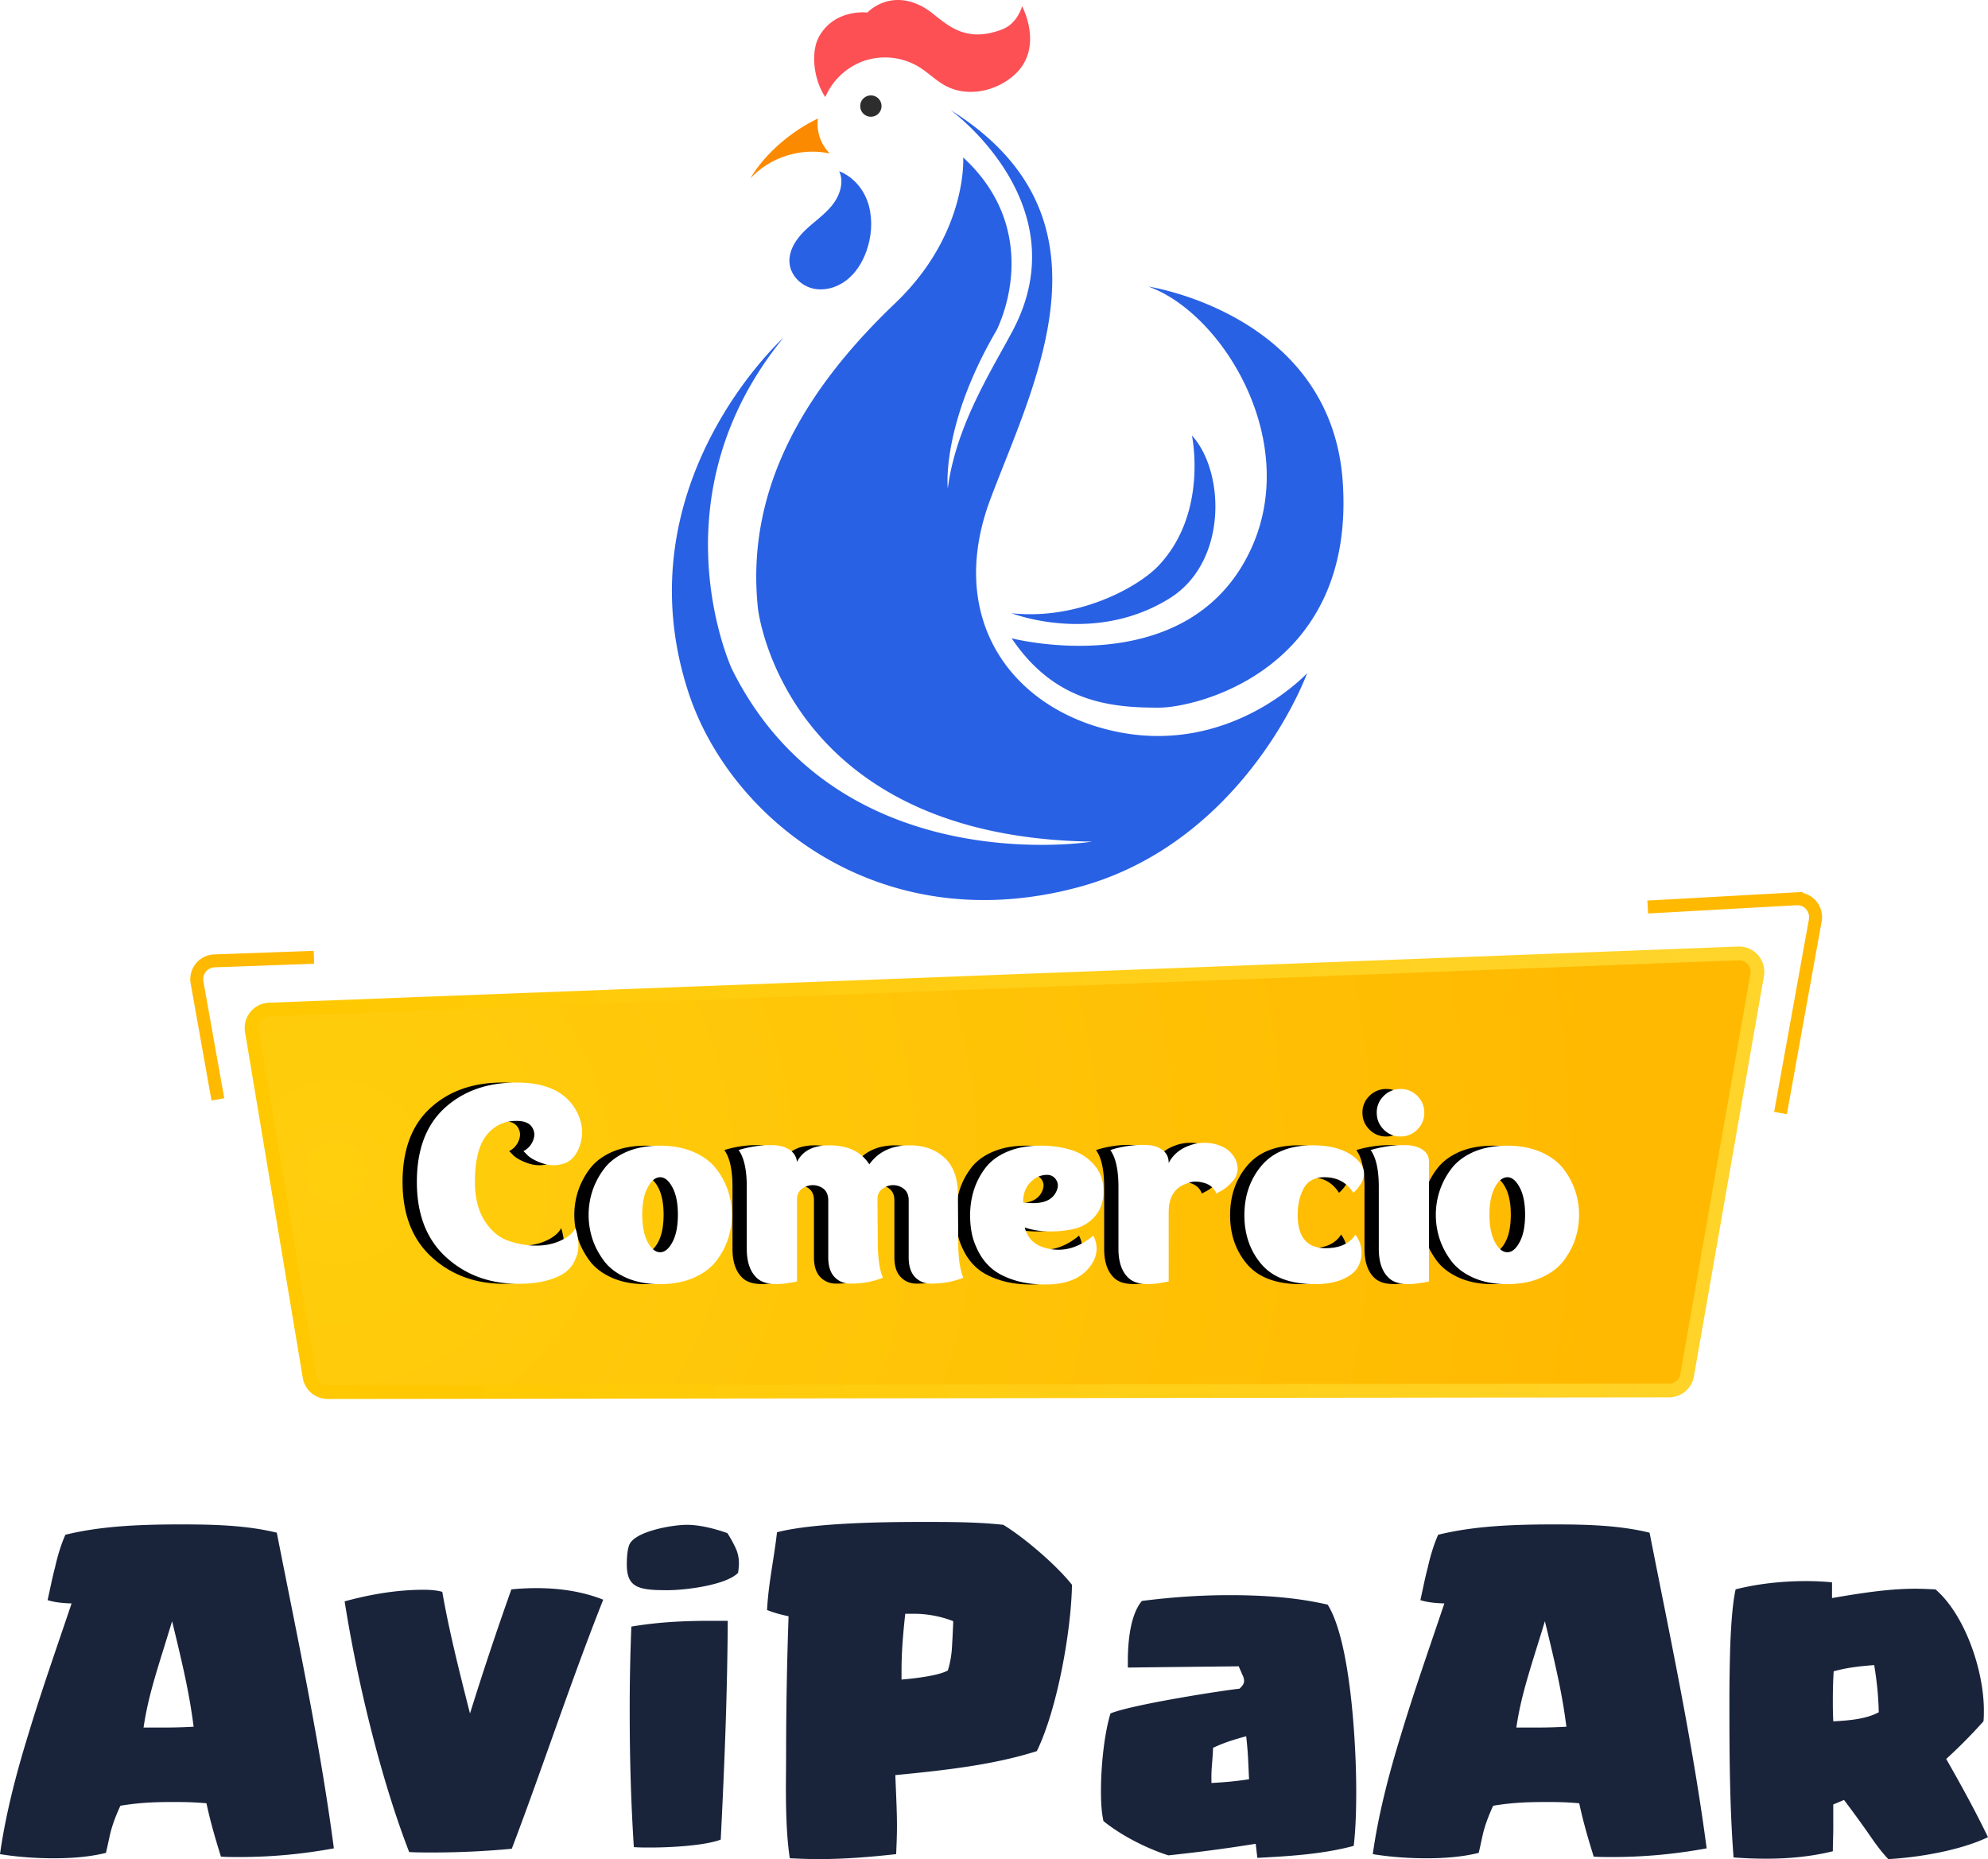 <svg width="139" height="130" xmlns="http://www.w3.org/2000/svg" xmlns:xlink="http://www.w3.org/1999/xlink">
    <defs>
        <path id="a" d="M0 0h23.202v29.443H0z"/>
        <path d="M22.727 27.011c.76 0 1.416-.075 1.97-.225.554-.15.977-.332 1.27-.546.292-.214.514-.47.664-.771.15-.3.241-.574.273-.819a2.812 2.812 0 0 0-.012-.771 3.808 3.808 0 0 0-.107-.546l-.07-.214c-.159.332-.5.621-1.021.866-.522.246-1.116.364-1.78.356a5.798 5.798 0 0 1-1.958-.367c-.64-.238-1.179-.708-1.614-1.413-.435-.704-.653-1.594-.653-2.67 0-1.503.27-2.59.807-3.263.538-.672 1.234-1.008 2.089-1.008.538 0 .902.142 1.092.427.19.285.217.597.083.937-.135.34-.36.59-.677.748l.332.332c.238.206.582.384 1.033.534.45.15.906.162 1.364.036.507-.127.886-.49 1.14-1.092.363-.886.3-1.772-.19-2.658-.728-1.298-2.112-1.946-4.153-1.946-2.057 0-3.734.593-5.032 1.78-1.297 1.186-1.946 2.91-1.946 5.173s.68 4.015 2.041 5.257c1.36 1.242 3.046 1.863 5.055 1.863zm9.897.024c.901 0 1.693-.15 2.373-.45.68-.301 1.206-.697 1.578-1.187.372-.49.645-1.005.819-1.543a5.364 5.364 0 0 0 .26-1.661c0-.57-.086-1.124-.26-1.662a5.197 5.197 0 0 0-.819-1.542c-.372-.49-.898-.886-1.578-1.187-.68-.3-1.472-.45-2.373-.45-.902 0-1.693.15-2.374.45-.664.3-1.178.696-1.542 1.187a5.344 5.344 0 0 0-.807 1.542 5.364 5.364 0 0 0-.261 1.662c0 .57.087 1.123.26 1.66.175.539.444 1.053.808 1.544.364.49.882.886 1.554 1.186.673.3 1.46.451 2.362.451zm.023-2.23c-.332 0-.625-.238-.878-.713-.253-.474-.38-1.115-.38-1.922 0-.791.127-1.424.38-1.899.253-.474.546-.712.878-.712.317 0 .602.238.855.712.253.475.38 1.108.38 1.899 0 .807-.127 1.448-.38 1.922-.253.475-.538.712-.855.712zm6.8 1.839c.498.435 1.42.502 2.764.201v-5.743c0-.396.182-.68.546-.855a1.232 1.232 0 0 1 1.092-.011c.364.166.546.478.546.937v3.987c0 .617.15 1.08.45 1.389.301.308.685.458 1.152.45a6.733 6.733 0 0 0 1.222-.118c.348-.071.68-.17.997-.297-.238-.554-.356-1.376-.356-2.468l-.024-3.085c.016-.364.206-.63.57-.795a1.206 1.206 0 0 1 1.08.011c.355.175.533.483.533.926v3.987c0 .617.15 1.08.451 1.389.3.308.685.458 1.151.45a6.733 6.733 0 0 0 1.223-.118c.348-.071.68-.17.996-.297-.237-.554-.356-1.376-.356-2.468l-.023-3.418c-.016-1.123-.337-1.965-.962-2.527s-1.427-.843-2.408-.843c-1.25 0-2.192.443-2.825 1.33-.57-.887-1.503-1.33-2.8-1.33-1.123 0-1.875.388-2.255 1.163a1.137 1.137 0 0 0-.545-.866c-.317-.198-.697-.3-1.14-.309a7.34 7.34 0 0 0-1.27.084c-.403.063-.778.15-1.127.26.38.523.57 1.385.57 2.587v4.32c0 .95.25 1.641.748 2.077zm20.137.415c1.36 0 2.357-.368 2.99-1.104.633-.735.751-1.507.356-2.314-.95.791-1.934 1.108-2.955.95-1.02-.159-1.633-.665-1.84-1.52.444.159.962.25 1.555.274a7.387 7.387 0 0 0 1.804-.155c.61-.126 1.12-.419 1.53-.878.412-.459.618-1.052.618-1.78 0-.743-.226-1.364-.677-1.863a3.52 3.52 0 0 0-1.625-1.032 7.335 7.335 0 0 0-2.112-.285c-.886 0-1.662.142-2.326.427-.665.285-1.179.673-1.543 1.163a5.085 5.085 0 0 0-.795 1.555 5.96 5.96 0 0 0-.25 1.744c0 .459.044.894.131 1.305.087.412.25.839.487 1.282.237.443.546.823.926 1.14.38.316.89.577 1.53.782.641.206 1.373.309 2.196.309zm.735-6.456c-.332.65-1.1.887-2.302.712 0-.585.17-1.052.51-1.4.34-.348.732-.522 1.175-.522.19 0 .356.063.499.19.284.285.324.625.118 1.02zm5.115 6.04c.498.436 1.42.503 2.764.202v-4.841c0-1.108.46-1.788 1.377-2.041.285-.127.645-.13 1.08-.012.435.118.723.368.866.747l.213-.118c.143-.064.301-.162.475-.297.174-.134.34-.297.498-.486.159-.19.258-.408.297-.653.04-.245-.004-.518-.13-.819-.254-.522-.697-.874-1.33-1.056a3.029 3.029 0 0 0-1.922.083c-.648.237-1.123.64-1.424 1.21 0-.395-.146-.7-.439-.913-.292-.214-.66-.329-1.103-.344a7.317 7.317 0 0 0-2.54.356c.38.522.57 1.384.57 2.586v4.32c0 .95.25 1.641.748 2.077zm12.993.392c.791 0 1.448-.119 1.97-.356s.874-.534 1.056-.89c.182-.356.257-.728.225-1.115a2.154 2.154 0 0 0-.427-1.104c-.395.633-1.092.95-2.088.95-1.298 0-1.946-.776-1.946-2.326 0-.728.142-1.35.427-1.863.285-.515.767-.772 1.447-.772.886 0 1.559.364 2.018 1.092.886-.839.985-1.602.296-2.29-.688-.689-1.736-1.033-3.144-1.033-1.582 0-2.773.475-3.572 1.424-.799.95-1.198 2.105-1.198 3.465 0 1.345.395 2.484 1.186 3.418.791.933 2.041 1.4 3.75 1.4zm5.98-10.324a1.6 1.6 0 0 0 1.175-.486 1.6 1.6 0 0 0 .487-1.175 1.6 1.6 0 0 0-.487-1.175 1.6 1.6 0 0 0-1.174-.486 1.62 1.62 0 0 0-1.187.498 1.581 1.581 0 0 0-.475 1.163c0 .459.162.85.487 1.175a1.6 1.6 0 0 0 1.175.486zm-.77 9.933c.498.435 1.42.502 2.764.201v-8.354c0-.38-.154-.668-.463-.866-.308-.198-.688-.3-1.139-.309a8.015 8.015 0 0 0-2.48.345c.38.522.57 1.384.57 2.586v4.32c0 .95.249 1.641.747 2.077zm8.222.391c.902 0 1.693-.15 2.374-.45.68-.301 1.206-.697 1.578-1.187.372-.49.645-1.005.819-1.543a5.364 5.364 0 0 0 .26-1.661c0-.57-.086-1.124-.26-1.662a5.197 5.197 0 0 0-.82-1.542c-.37-.49-.897-.886-1.577-1.187-.68-.3-1.472-.45-2.374-.45-.901 0-1.692.15-2.373.45-.664.3-1.178.696-1.542 1.187a5.344 5.344 0 0 0-.807 1.542 5.364 5.364 0 0 0-.261 1.662c0 .57.087 1.123.26 1.66.175.539.444 1.053.808 1.544.364.49.882.886 1.554 1.186.673.3 1.46.451 2.361.451zm.024-2.23c-.332 0-.625-.238-.878-.713-.253-.474-.38-1.115-.38-1.922 0-.791.127-1.424.38-1.899.253-.474.546-.712.878-.712.317 0 .601.238.855.712.253.475.38 1.108.38 1.899 0 .807-.127 1.448-.38 1.922-.254.475-.538.712-.855.712z" id="e"/>
        <radialGradient cx="5.476%" cy="50%" fx="5.476%" fy="50%" r="293.734%" gradientTransform="scale(.291 1) rotate(3.749 .122 2.542)" id="c">
            <stop stop-color="#FFCE0D" offset="0%"/>
            <stop stop-color="#FFB900" offset="100%"/>
        </radialGradient>
        <linearGradient x1="5.396%" y1="54.223%" x2="100%" y2="45.777%" id="b">
            <stop stop-color="#FFC800" offset="0%"/>
            <stop stop-color="#FFD42B" offset="100%"/>
        </linearGradient>
        <filter x="-1.8%" y="-3.5%" width="102.5%" height="107.1%" filterUnits="objectBoundingBox" id="d">
            <feOffset dx="-1" in="SourceAlpha" result="shadowOffsetOuter1"/>
            <feColorMatrix values="0 0 0 0 0.988 0 0 0 0 0.647 0 0 0 0 0 0 0 0 0.387 0" in="shadowOffsetOuter1"/>
        </filter>
    </defs>
    <g fill="none" fill-rule="evenodd">
        <path d="m66.443 7.683.35.222c8.767 5.702 7.395 13.623 4.897 20.65l-.202.56c-.75 2.048-1.574 4.01-2.248 5.81-3.062 8.184 1.306 14.447 8.37 16.137 8.286 1.983 13.785-3.99 13.785-3.99-1.381 3.57-6.298 12.383-16.05 14.981-13.849 3.689-24.332-4.8-27.22-13.668-4.716-14.486 6.65-24.766 6.65-24.766-8.986 11.01-3.81 22.705-3.599 23.168l.007.015c7.43 14.945 25.171 12.05 25.171 12.05-20.262-.302-23.067-14.408-23.33-16.1l-.014-.09a3.045 3.045 0 0 1-.01-.075c-.962-8.853 3.835-15.891 9.584-21.377 5.098-4.867 4.762-10.2 4.762-10.2 4.7 4.337 3.476 9.672 2.342 12.07-3.046 5.204-3.422 9.023-3.44 10.453v.173c.002.24.013.385.017.43l.001.011.076-.5c.664-4.006 2.817-7.48 4.274-10.167l.178-.332c4.63-8.7-3.946-15.167-4.343-15.46l-.008-.005zM80.3 20.04s12.794 1.91 13.585 13.676c.88 13.061-10.137 15.758-12.837 15.767-3.482.011-7.33-.42-10.315-4.85 0 0 11.183 2.902 16.03-4.928C91.61 31.874 85.768 22 80.3 20.04zm3.037 10.411c2.321 2.537 2.503 8.864-1.564 11.392-5.113 3.178-10.65 1.185-11.02 1.046l-.02-.007c4.625.497 8.827-1.807 10.26-3.315 3.508-3.693 2.344-9.116 2.344-9.116z" fill="#2961E4"/>
        <path d="M57.707 6.788a4.594 4.594 0 0 1 2.799-2.562 4.595 4.595 0 0 1 3.765.465c.608.377 1.12.894 1.74 1.252 1.519.878 3.522.497 4.851-.65 2.197-1.894.603-4.857.603-4.857s-.313 1.2-1.38 1.613c-3.004 1.165-4.23-.821-5.491-1.532-2.386-1.345-3.946.36-3.946.36S58.429.595 57.31 2.483c-.698 1.176-.376 3.178.397 4.306" fill="#FC5055"/>
        <path d="M57.19 8.287c-.124.885.194 1.821.832 2.447-1.984-.44-4.178.247-5.556 1.74 1.008-1.737 2.906-3.33 4.723-4.187" fill="#FC8A00"/>
        <path d="M58.676 11.974c.367.79.028 1.748-.525 2.42-.554.672-1.299 1.158-1.918 1.77-.62.613-1.134 1.44-1.023 2.304.107.829.812 1.514 1.625 1.705.814.191 1.694-.068 2.354-.58.66-.513 1.115-1.255 1.394-2.042.355-1.003.442-2.11.174-3.14-.267-1.03-.994-2.01-2.081-2.437" fill="#2961E4"/>
        <path d="M61.548 7.065a.745.745 0 1 0-1.313.705.745.745 0 0 0 1.313-.705" fill="#2D2D2D"/>
        <path d="M3.76 129.942c1.245 0 2.46-.087 3.646-.376.115-.463.202-.926.318-1.417.144-.55.347-1.129.694-1.88 1.36-.232 2.546-.261 3.703-.261.665 0 1.302 0 2.314.087.318 1.475.666 2.603 1.013 3.731.405.03.839.03 1.244.03 2.256 0 4.455-.203 6.653-.608-.984-7.435-2.546-14.725-3.992-22.073-2.112-.52-4.426-.579-6.654-.579-2.69 0-5.554.087-8.128.724-.319.723-.55 1.504-.724 2.285-.202.752-.347 1.533-.52 2.285.376.116.81.203 1.678.232-1.1 3.269-2.141 6.22-3.038 9.2-.868 2.805-1.59 5.64-1.967 8.33 1.244.203 2.517.29 3.76.29zm7.932-9.142h-1.654c.347-2.343.984-4.107 1.996-7.434.81 3.327 1.215 5.12 1.504 7.377-.802.043-1.361.054-1.846.057zm18.567 8.737c1.851 0 3.674-.087 5.525-.26 2.199-5.786 4.108-11.659 6.393-17.416-1.446-.578-3.066-.81-4.657-.81-.579 0-1.186.03-1.765.087a230.828 230.828 0 0 0-2.893 8.679c-.983-3.848-1.533-6.19-1.938-8.505-.405-.116-.868-.145-1.33-.145-1.823 0-3.703.318-5.497.81.868 5.526 2.517 12.382 4.513 17.531.55.03 1.1.03 1.649.03zm16.373-18.34c1.389 0 4.166-.377 4.976-1.216.029-.231.058-.434.058-.665 0-.405-.087-.781-.26-1.129a8.385 8.385 0 0 0-.55-.983c-.897-.318-1.938-.579-2.835-.579-1.013 0-3.76.463-4.05 1.476-.116.376-.145.839-.145 1.302 0 1.62.84 1.793 2.806 1.793zm-1.157 17.993c1.33 0 3.732-.116 4.918-.55.26-5.12.463-10.212.492-15.303h-1.128c-1.91 0-3.761.087-5.613.405a140.954 140.954 0 0 0-.115 6.075c0 3.095.087 6.22.289 9.344.376.029.781.029 1.157.029zm11.745.81c1.822 0 3.616-.145 5.438-.347.03-.666.058-1.302.058-1.967 0-1.042-.058-2.083-.115-3.559 3.587-.347 6.885-.723 9.893-1.677 1.418-2.893 2.401-8.361 2.459-11.63-1.07-1.36-3.327-3.298-4.802-4.195-1.852-.202-3.79-.202-5.67-.202-2.633 0-7.608.058-10.154.723-.202 1.823-.607 3.616-.694 5.439.376.144.81.289 1.504.434a276.98 276.98 0 0 0-.173 9.488c0 1.273-.03 2.604 0 3.935.029 1.186.086 2.372.26 3.5.665.03 1.33.058 1.996.058zm5.815-12.555v-.637c0-1.186.086-2.372.26-3.963h.607c.724 0 1.736.116 2.749.52a72.128 72.128 0 0 1-.087 1.765 6.8 6.8 0 0 1-.29 1.678c-.607.347-2.17.55-3.24.637zm24.878 12.468c2.256-.116 4.6-.26 6.74-.839.145-1.273.174-2.574.174-3.876 0-3.125-.376-10.415-1.996-12.99-2.228-.52-4.571-.665-6.885-.665-2.025 0-4.08.145-6.104.405-.81.955-.984 2.835-.984 4.224v.434c2.488-.03 4.976-.058 7.753-.087.145.347.203.434.231.55a.96.96 0 0 1 .145.463c0 .231-.145.376-.318.55-.79.091-2.445.339-4.144.636l-.68.12c-1.809.33-3.542.698-4.202.979-.463 1.533-.665 3.819-.665 5.38 0 .753.029 1.476.174 2.142 1.243 1.012 3.008 1.909 4.541 2.4 1.88-.202 3.76-.433 6.104-.81l.116.984zm-3.211-5.236v-.52c0-.55.087-1.1.115-1.939.753-.347 1.273-.52 2.315-.81.144 1.215.144 1.91.202 3.009-.983.144-1.562.202-2.632.26zm15.042 5.265c1.244 0 2.46-.087 3.645-.376.116-.463.203-.926.319-1.417.144-.55.347-1.129.694-1.88 1.36-.232 2.546-.261 3.703-.261.665 0 1.301 0 2.314.087.318 1.475.665 2.603 1.012 3.731.405.03.84.03 1.244.03 2.257 0 4.455-.203 6.654-.608-.984-7.435-2.546-14.725-3.992-22.073-2.112-.52-4.426-.579-6.654-.579-2.69 0-5.554.087-8.129.724-.318.723-.55 1.504-.723 2.285-.202.752-.347 1.533-.52 2.285.376.116.81.203 1.677.232-1.099 3.269-2.14 6.22-3.037 9.2-.868 2.805-1.591 5.64-1.967 8.33 1.244.203 2.517.29 3.76.29zm7.931-9.142h-1.653c.347-2.343.983-4.107 1.996-7.434.81 3.327 1.215 5.12 1.504 7.377-.803.043-1.361.054-1.847.057zm24.353 9.2c2.141-.116 5.034-.608 6.972-1.533-.839-1.736-1.794-3.5-2.922-5.468a36.555 36.555 0 0 0 2.604-2.632c.029-.26.029-.521.029-.781 0-2.749-1.302-6.654-3.385-8.448l-.694-.029c-1.996-.086-4.021.203-6.538.637v-1.1a18.608 18.608 0 0 0-1.793-.086c-1.65 0-3.356.173-4.947.578-.203.897-.318 2.401-.376 3.964a120.33 120.33 0 0 0-.058 3.766v.689c0 3.413.029 6.914.29 10.327.78.058 1.532.087 2.284.087 1.592 0 3.125-.145 4.658-.52 0-.521.029-1.071.029-1.592v-1.678l.752-.318a82.276 82.276 0 0 1 1.707 2.343c.434.637.868 1.244 1.388 1.794zm-3.847-9.633a31.989 31.989 0 0 1-.029-1.083v-.632c.003-.493.013-1.043.058-1.786.983-.26 1.735-.347 2.835-.434.202 1.273.289 2.17.318 3.298-.839.463-2.025.579-3.182.637z" fill="#19243B" fill-rule="nonzero"/>
        <g>
            <path d="m5.305 7.837 102.726-3.928a1.283 1.283 0 0 1 1.313 1.503l-4.898 27.998a1.283 1.283 0 0 1-1.262 1.061l-93.788.113a1.283 1.283 0 0 1-1.267-1.071L4.09 9.33a1.283 1.283 0 0 1 1.216-1.493z" stroke="url(#b)" stroke-width=".962" fill="url(#c)" transform="translate(13.516 62.76)"/>
            <g fill-rule="nonzero" transform="translate(13.516 62.76)">
                <use fill="#000" filter="url(#d)" xlink:href="#e"/>
                <use fill="#FFF" xlink:href="#e"/>
            </g>
            <path d="m115.208 63.426 10.382-.577a1.283 1.283 0 0 1 1.333 1.51l-2.431 13.472M21.95 66.94l-6.958.25a1.283 1.283 0 0 0-1.216 1.508l1.458 8.179" stroke="#FFB900" stroke-width=".904"/>
        </g>
    </g>
</svg>
